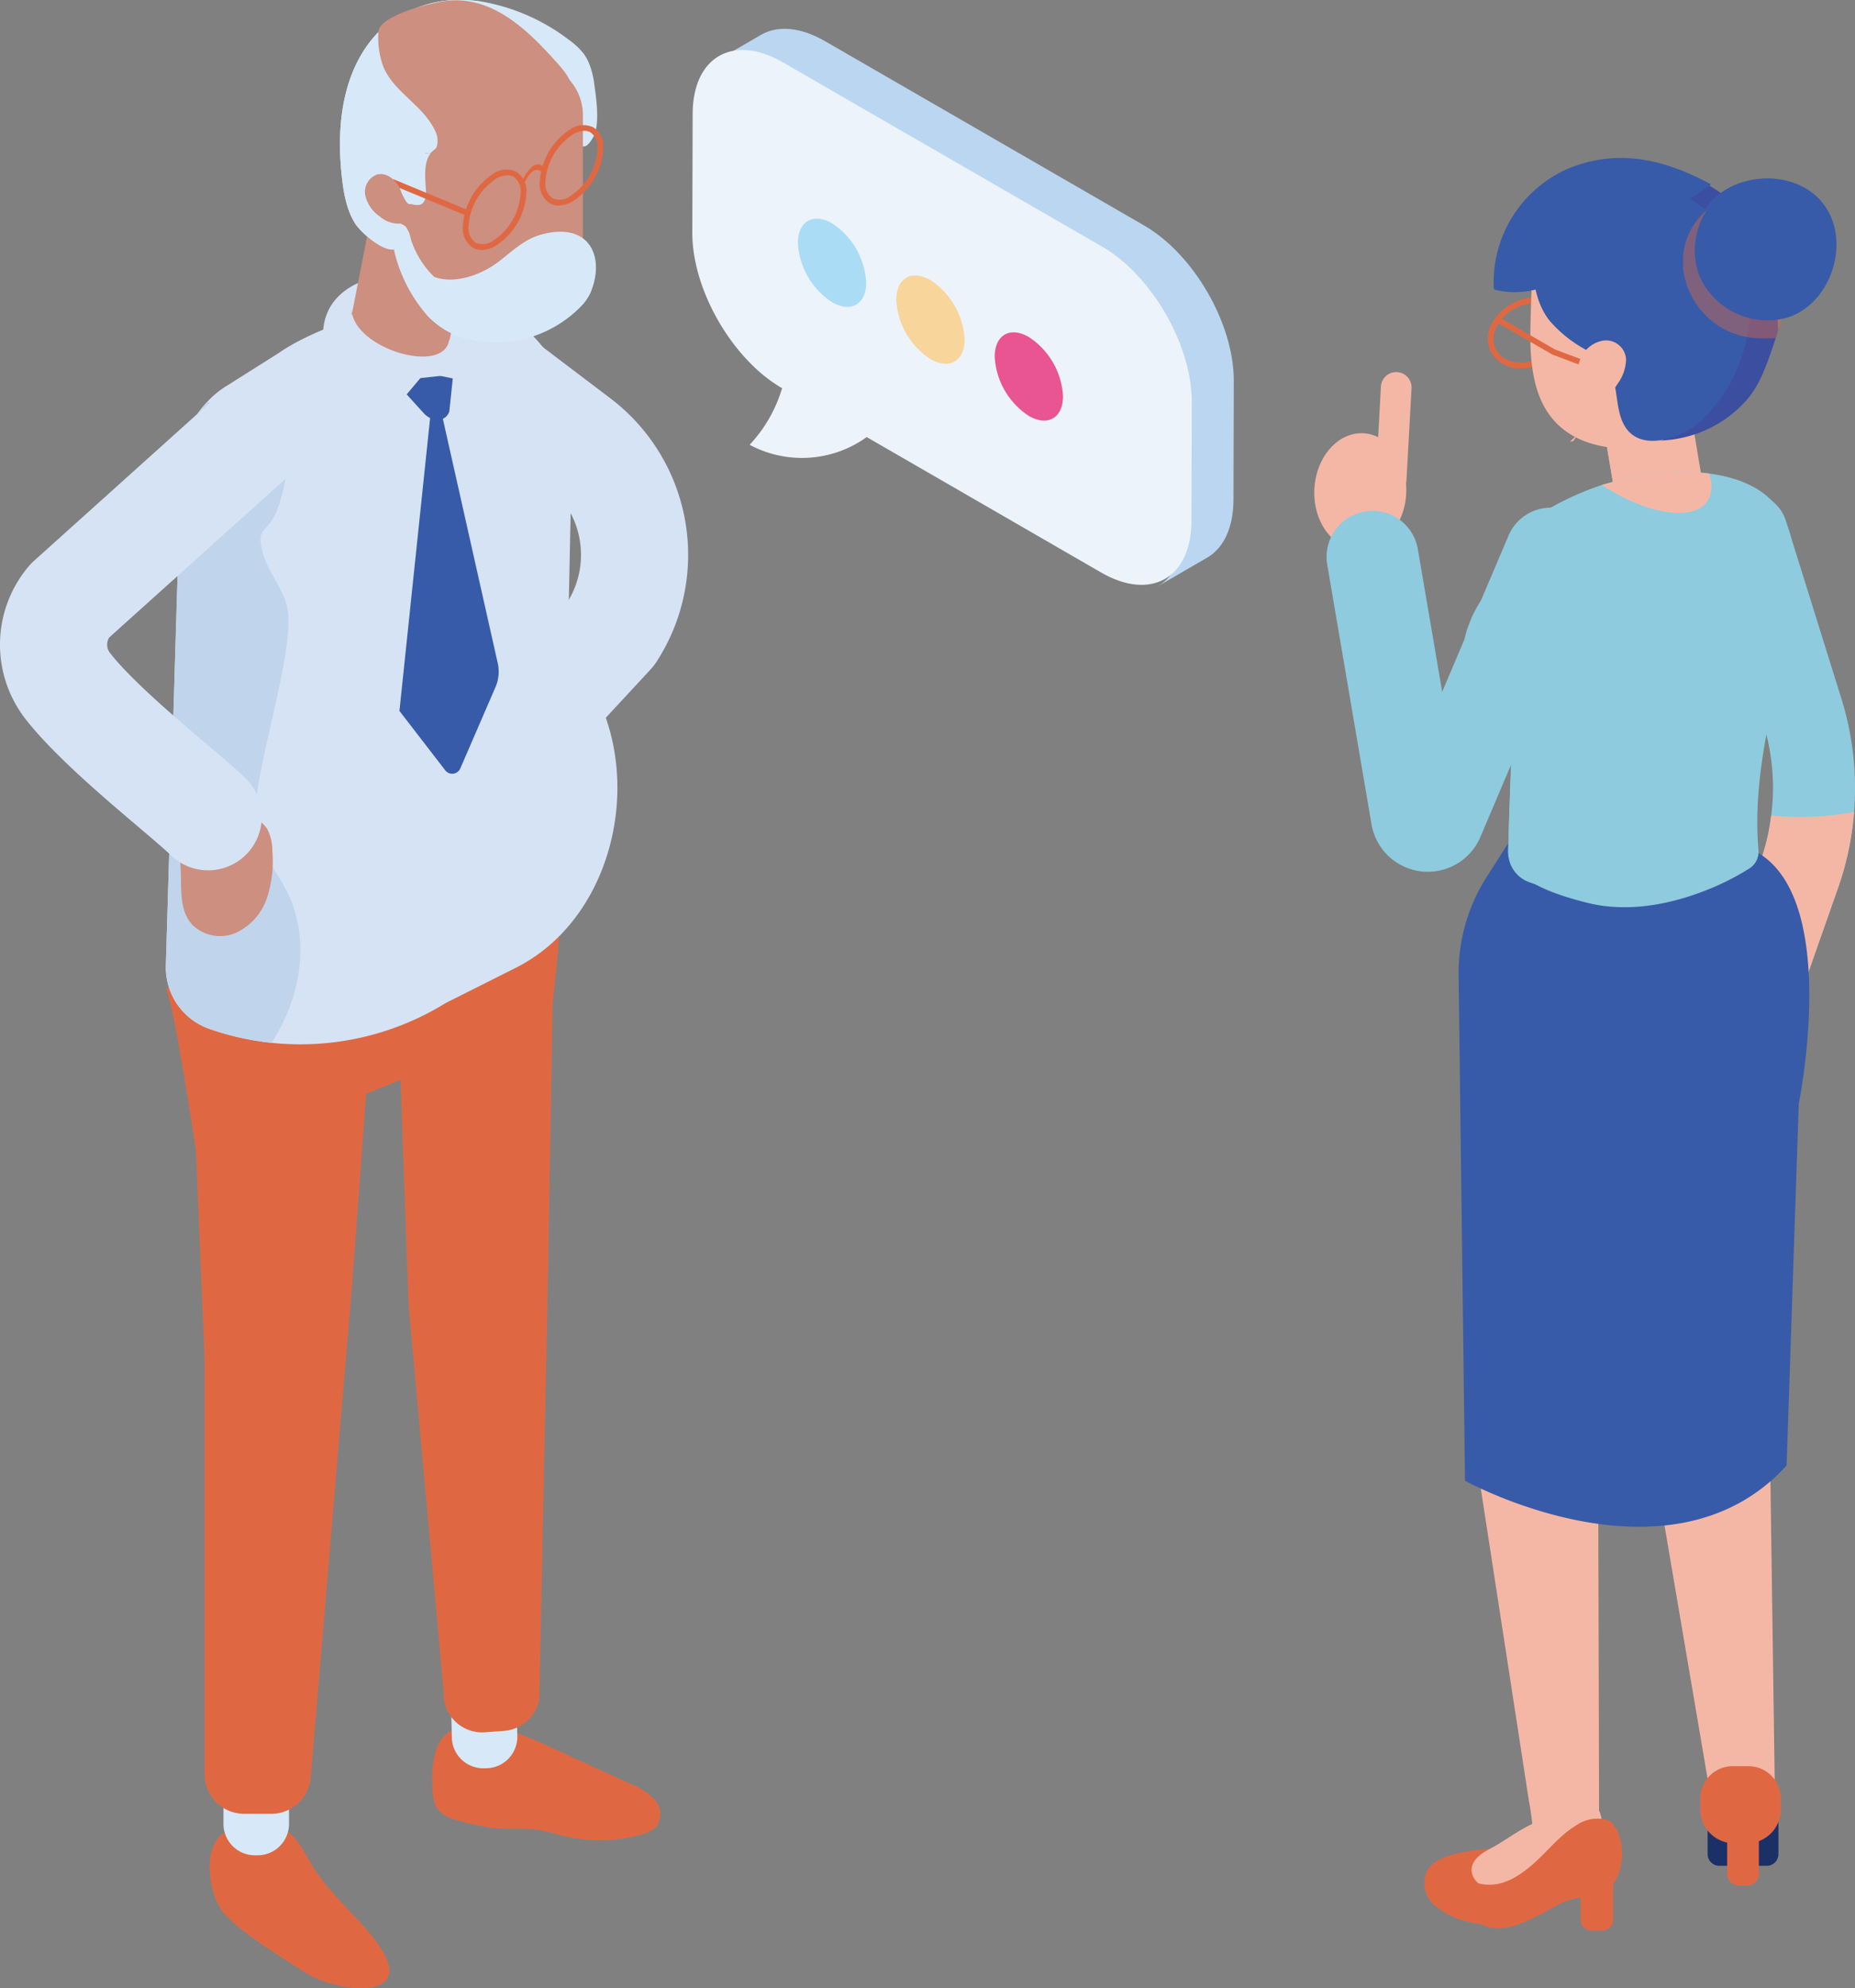 <svg xmlns="http://www.w3.org/2000/svg" xmlns:xlink="http://www.w3.org/1999/xlink" width="235.019" height="251.778" viewBox="0 0 235.019 251.778"><rect x="0" y="0" width="235.019" height="251.778" fill="#808080" stroke="none"/><defs><clipPath id="a"><rect width="235.019" height="251.778" fill="none"/></clipPath><clipPath id="b"><rect width="235.02" height="251.778" fill="none"/></clipPath><clipPath id="c"><rect width="11.695" height="22.74" fill="none"/></clipPath><clipPath id="d"><rect width="7.391" height="8.557" fill="none"/></clipPath><clipPath id="e"><rect width="13.22" height="18.336" fill="none"/></clipPath></defs><g clip-path="url(#a)"><g transform="translate(0 0)"><g clip-path="url(#b)"><path d="M7.2,54.574c.9,1.032,3.817,20.469,3.817,20.469L24.7,69l24.117-6.943,6.593.554S59,36.925,56.555,36.869,18.66,51.055,18.66,51.055Z" transform="translate(13.802 70.635)" fill="#df6843"/><path d="M46.311,7.977a5.869,5.869,0,0,0-.679-1.2A8.761,8.761,0,0,0,43.8,5.061,25.35,25.35,0,0,0,32.484.159c-.467-.067-.933-.1-1.4-.134A14.936,14.936,0,0,0,19.643,4.072c-.117.1-.222.222-.329.338-4.164,4.581-4.931,11.229-4.388,17.122.216,2.28.525,4.814,1.787,6.8.659,1.041,4.068,4.251,5.561,2.98,1.263-1.067-.28-3.056.312-4.668a1.409,1.409,0,0,1,.321-.6,1.315,1.315,0,0,1,1.134-.137,1.793,1.793,0,0,0,.913,0c.671-.251.758-1.146.709-1.854-.108-1.647-.3-3.493.6-4.639a.434.434,0,0,1,.108-.125,2.1,2.1,0,0,1,.484-.426,3.049,3.049,0,0,1,.971-.429c1.825-.475,3.872.2,5.639-.572,3.041-1.321,6.683-2.394,9.826-.781,1.866.959,2.228,2.6,3.557.312.907-1.563.379-5.024.146-6.727a10.575,10.575,0,0,0-.682-2.691" transform="translate(28.3 0.001)" fill="#d7e9f8"/><path d="M26.463,53.427a6.793,6.793,0,0,1-6.794-6.794V37.049a6.794,6.794,0,1,1,13.588,0v9.584a6.793,6.793,0,0,1-6.794,6.794" transform="translate(37.683 57.964)" fill="#f5b7a5"/><path d="M26.6,72.944a6.794,6.794,0,0,1-4.98-11.413L34.09,48.086A11.254,11.254,0,0,0,31.229,33.4L22.5,26.78a6.793,6.793,0,1,1,8.208-10.827l8.733,6.619a24.872,24.872,0,0,1,5.735,33.4,6.808,6.808,0,0,1-.694.883l-12.9,13.909A6.776,6.776,0,0,1,26.6,72.944" transform="translate(37.949 27.915)" fill="#d6e3f4"/><path d="M13.051,79.631C7.715,79.521,8.642,87.65,10.884,90.3c2.1,2.478,7.316,5.575,10.033,7.389,4.292,2.863,15.183,3.977,9.214-3.869-2.525-3.318-5.887-5.986-8.054-9.549-.924-1.522-1.671-3.242-3.111-4.286s-3.907-.933-4.581.714Z" transform="translate(17.446 151.939)" fill="#df6843"/><path d="M22.8,75.308a3.9,3.9,0,0,0-3.414,2.56,11.429,11.429,0,0,0-.6,4.461c0,1.324.055,2.8,1,3.726a5.066,5.066,0,0,0,2.295,1.067,27.253,27.253,0,0,0,4.709.98c1.811.155,3.651-.055,5.447.219,1.146.175,2.251.542,3.382.808a19.25,19.25,0,0,0,9.716-.251,3.648,3.648,0,0,0,1.892-1.041,2.748,2.748,0,0,0-.268-3.342,8.052,8.052,0,0,0-3.006-1.98q-4.969-2.279-9.94-4.563c-3.248-1.49-6.613-3.012-10.185-3.094-1.143-.026-2.648.493-2.546,1.63Z" transform="translate(35.983 143.416)" fill="#df6843"/><path d="M24.152,86.447l-.327.009a3.986,3.986,0,0,1-4.082-3.887l-.166-6.721a3.988,3.988,0,0,1,3.887-4.082l.327-.009a3.988,3.988,0,0,1,4.082,3.887l.163,6.721a3.98,3.98,0,0,1-3.884,4.082" transform="translate(37.504 137.473)" fill="#d7e9f8"/><path d="M14.023,90.231H13.7A3.986,3.986,0,0,1,9.71,86.245V79.521A3.985,3.985,0,0,1,13.7,75.538h.327a3.985,3.985,0,0,1,3.986,3.983v6.724a3.986,3.986,0,0,1-3.986,3.986" transform="translate(18.603 144.719)" fill="#d7e9f8"/><path d="M37.344,32.593l-22.886,7.26L8.031,49.412l2.5,60.241V162.24a5.009,5.009,0,0,0,5.009,5.009h3.444a5.005,5.005,0,0,0,4.992-4.59l5.275-62.79L31,76.077l4.353-1.764,1.023,28.514,4.447,49a4.876,4.876,0,0,0,5.228,5.1l2.426-.178a4.878,4.878,0,0,0,4.467-4.158L54.052,98.4l.971-56.451Z" transform="translate(15.386 62.443)" fill="#df6843"/><path d="M58.711,29.651l-.589,28.065c10.649,11.4,7.351,32.745-6.587,39.749l-8.888,4.464a34.988,34.988,0,0,1-29.969,3.248,8.231,8.231,0,0,1-5.47-8.016L9.116,33.731a12.158,12.158,0,0,1,3.3-7.9,11.525,11.525,0,0,1,2.645-2.155l5.056-3.19,1.408-.889c3.823-2.674,11.238-5.432,17.9-6.237a29.392,29.392,0,0,1,3.791-.257A13.705,13.705,0,0,1,50,14.539a17.5,17.5,0,0,1,8.707,15.113" transform="translate(13.803 25.099)" fill="#d6e3f4"/><path d="M20.61,98.6a34.721,34.721,0,0,1-7.931-1.782A8.231,8.231,0,0,1,7.209,88.8L9.116,25.368a12.158,12.158,0,0,1,3.3-7.9,26.171,26.171,0,0,1,3.336.548,3.234,3.234,0,0,1,.918.373,8.6,8.6,0,0,1,4.079,2.155c2.5,2.616,1.9,6.867.662,10.287-1.207,3.447-2.875,2.187-1.924,5.692.688,2.5,2.613,4.54,3.132,7.1,1.061,5.4-4.657,21.819-4.108,27.307.315,3.132,2.586,5.663,4.021,8.447,3.047,6.065,1.811,13.477-1.924,19.224" transform="translate(13.803 33.462)" fill="#c0d5ec"/><path d="M7.753,38.876c1.767,3.21-.184,7.809,2.231,10.564a5.015,5.015,0,0,0,5.578,1.1A7.447,7.447,0,0,0,19.5,46.146a14.943,14.943,0,0,0,.694-5.989,5.9,5.9,0,0,0-.685-2.834A4.778,4.778,0,0,0,16.1,35.374,8.724,8.724,0,0,0,7.47,39.465Z" transform="translate(14.311 67.595)" fill="#cc8f80"/><path d="M26.373,78.122a6.788,6.788,0,0,1-4.764-1.948c-.665-.653-2.26-2.006-3.948-3.444C13.036,68.812,6.706,63.438,3.2,58.919a15.341,15.341,0,0,1,.534-19.411,6.669,6.669,0,0,1,.589-.595l22.714-20.42a6.793,6.793,0,1,1,9.083,10.1L13.838,48.631a1.7,1.7,0,0,0,.1,1.962c2.636,3.4,8.578,8.444,12.509,11.774,2.05,1.738,3.668,3.114,4.689,4.12a6.792,6.792,0,0,1-4.764,11.634" transform="translate(0 32.096)" fill="#d6e3f4"/><path d="M21.249,18.72l1.37-.892,7.214,32.1a4.935,4.935,0,0,1-.295,2.9L25.074,63.137a1.118,1.118,0,0,1-1.959.2l-5.759-7.462Z" transform="translate(33.251 34.155)" fill="#375ba8"/><path d="M24.576,16.265l-.49,4.695c-.475,1.356-2.21,1.414-3.327.111l-3.619-3.995Z" transform="translate(32.84 31.161)" fill="#375ba8"/><path d="M15.253,24.668A19.015,19.015,0,0,1,14.2,21.09c-2.245-12,19.863-12.643,19.863.927v2.12a1.227,1.227,0,0,1-1.347,1.344L26.957,24.26l-4.785,5.683a1.682,1.682,0,0,1-2.887.181c-1.21-1.615-2.613-3.531-4.033-5.456" transform="translate(26.893 22.921)" fill="#d6e3f4"/><path d="M16.856,8.433c-.023,0-.047.023-.067.047a1.293,1.293,0,0,1-.023-.3.347.347,0,0,0,.09.251" transform="translate(32.121 15.675)" fill="#6f4d50"/><path d="M17.948,12.512,15.274,26.173v-.959c0,5.056,11.693,8.543,12.36,4.021l.064.012.131-.674L30.5,14.909a6.481,6.481,0,0,0-.953-4.855,6.274,6.274,0,0,0-3.254-2.5c-.321-.093-.671-.19-1.018-.257a6.989,6.989,0,0,0-2.234.029A6.468,6.468,0,0,0,20.52,8.456a6.625,6.625,0,0,0-2.572,4.056" transform="translate(29.263 13.826)" fill="#cc8f80"/><g transform="translate(48.682 19.017)" style="mix-blend-mode:multiply;isolation:isolate"><g clip-path="url(#c)"><path d="M24.64,29.262c-5.158-1.268-8.631-5.432-7.829-9.529L19.2,7.548l.184-.942a12.178,12.178,0,0,1,3.826.163l.073.015.268.05c.245.047.484.12.726.19l.219.044a5.147,5.147,0,0,1,1.572.916,3,3,0,0,1,.6.554c.082.093.166.187.248.28a9,9,0,0,1,.548.825,7.391,7.391,0,0,1,.781,5.094l-2.3,11.739Z" transform="translate(-16.696 -6.522)" fill="#cc8f80"/></g></g><path d="M21.4,29.424c-1.408-2.056-2.012-5.354-2.362-7.529-.364-2.257-3.412-1.312-3.42-3.616-.009-1.636,1.531-3.382,2.219-4.8A10.317,10.317,0,0,1,21.254,9.3a20.24,20.24,0,0,1,6.362-2.685,50.279,50.279,0,0,1,7.616-1.484L35.944,2.7H37.21a6.715,6.715,0,0,1,6.715,6.715V25.563a3.9,3.9,0,0,1-.114.781A9.713,9.713,0,0,1,30.766,33.1Z" transform="translate(29.927 5.173)" fill="#cc8f80"/><path d="M40.438,11.009A7.888,7.888,0,0,0,39.8,7.714l-.009,0c-.143.055-.251-.017-.321-.225a.622.622,0,0,1,.283.1l-.041-.1c-.219-.055-.569-.114-1.053-.181A8.775,8.775,0,0,1,32.382.151c-.432-.058-.863-.1-1.295-.125A14.932,14.932,0,0,0,19.643,4.072c-.117.108-.225.225-.329.338-4.164,4.584-4.931,11.232-4.388,17.122.216,2.283.525,4.814,1.787,6.806.659,1.038,4.068,4.251,5.561,2.98,1.263-1.07-.28-3.059.312-4.671a1.436,1.436,0,0,1,.318-.6,1.313,1.313,0,0,1,1.137-.134,1.859,1.859,0,0,0,.913,0c.671-.254.755-1.146.709-1.854-.108-1.65-.3-3.5.6-4.639a.444.444,0,0,1,.108-.128,2.1,2.1,0,0,1,.484-.426,3.122,3.122,0,0,1,.971-.429c1.825-.475,3.872.2,5.639-.572a14.931,14.931,0,0,1,7.319-1.534c-.134-1.773-.225-3.552-.344-5.321" transform="translate(28.3 0.001)" fill="#d7e9f8"/><path d="M25.634,24.067a10.711,10.711,0,0,1-4.085-2.63,19.019,19.019,0,0,1-4.225-8.051A12.886,12.886,0,0,1,17.056,11a1.39,1.39,0,0,1,.367-1.12,1.043,1.043,0,0,1,1.379.3,3.957,3.957,0,0,1,.569,1.449,11.329,11.329,0,0,0,2.977,4.817c2.709.974,6.1-.341,8.234-2,1.627-1.263,3.178-2.753,5.158-3.321,6.3-1.811,8.287,2.8,6.406,7.3A6.172,6.172,0,0,1,40.806,20.3a15.155,15.155,0,0,1-15.171,3.767" transform="translate(32.677 18.627)" fill="#d7e9f8"/><rect width="0.728" height="10.281" transform="translate(49.529 23.351) rotate(-67.486)" fill="#df6843"/><path d="M18.74,9.022a.985.985,0,0,1-.761.061c-.026-.064-.012-.134-.05-.2Z" transform="translate(34.349 17.022)" fill="#cc8f80"/><path d="M17.4,7.616c1.19-.3,2.365.671,2.881,1.782a8.172,8.172,0,0,0,.8,1.662,1.648,1.648,0,0,0,.86.563A1.761,1.761,0,0,1,20.65,13.8a3.615,3.615,0,0,1-2.9-.857,4.438,4.438,0,0,1-1.86-2.68,2.336,2.336,0,0,1,1.5-2.648" transform="translate(30.389 14.483)" fill="#cc8f80"/><path d="M25.51,8.674c-.222-.749-.706-1.018-1.263-.694a3.333,3.333,0,0,0-1.263,2.152l-.362-.058a4.279,4.279,0,0,1,1.624-2.767c.717-.414,1.338-.073,1.621.892Z" transform="translate(43.342 13.667)" fill="#efad17"/><path d="M25.51,8.674c-.222-.749-.706-1.018-1.263-.694a3.333,3.333,0,0,0-1.263,2.152l-.362-.058a4.279,4.279,0,0,1,1.624-2.767c.717-.414,1.338-.073,1.621.892Z" transform="translate(43.342 13.667)" fill="#df6843"/><path d="M22.5,17.553a2.253,2.253,0,0,1-1.134-.295,2.924,2.924,0,0,1-1.254-2.688,8.508,8.508,0,0,1,3.843-6.657,2.917,2.917,0,0,1,2.954-.257,2.912,2.912,0,0,1,1.254,2.685A8.509,8.509,0,0,1,24.317,17a3.7,3.7,0,0,1-1.819.551m3.272-9.462a2.976,2.976,0,0,0-1.452.452,7.709,7.709,0,0,0-3.482,6.027,2.242,2.242,0,0,0,.892,2.059,2.242,2.242,0,0,0,2.225-.257,7.709,7.709,0,0,0,3.482-6.03,2.236,2.236,0,0,0-.892-2.056,1.522,1.522,0,0,0-.773-.2" transform="translate(38.526 14.104)" fill="#df6843"/><path d="M25.84,15.62a2.222,2.222,0,0,1-1.134-.292,2.924,2.924,0,0,1-1.254-2.688A8.508,8.508,0,0,1,27.3,5.983a2.917,2.917,0,0,1,2.954-.257A2.915,2.915,0,0,1,31.5,8.412a8.513,8.513,0,0,1-3.843,6.66,3.7,3.7,0,0,1-1.819.548m3.272-9.459a2.976,2.976,0,0,0-1.452.452,7.7,7.7,0,0,0-3.482,6.027A2.233,2.233,0,0,0,25.07,14.7a2.228,2.228,0,0,0,2.225-.257,7.7,7.7,0,0,0,3.482-6.027,2.236,2.236,0,0,0-.892-2.056,1.522,1.522,0,0,0-.773-.2" transform="translate(44.93 10.407)" fill="#df6843"/><path d="M18.442,6.643l.592.038a.939.939,0,0,1-.592-.038" transform="translate(35.332 12.727)" fill="#cc8f80"/><path d="M41.034,12.172c-.038.213-.239.405-.187.612C42.355,18.992,26.317,18.9,24.86,19.5c-3.989,1.671,4.292-.572,0,0l-1.793-.1-.192-.012a1.046,1.046,0,0,0,.3-.117,1.494,1.494,0,0,0,.5-.437,1.271,1.271,0,0,0,.192-.367,2.758,2.758,0,0,0-.26-1.971c-1.458-3.143-5.155-4.823-6.514-8.016a10.591,10.591,0,0,1-.644-4.426C16.491,1.835,23.562.249,25.1.077,31.056-.585,35.572,4,39.2,8.067c1.029,1.155,2.1,2.572,1.837,4.106" transform="translate(31.495 0.025)" fill="#cc8f80"/><path d="M90.77,64.555l.041-15.049c.02-7.24-5.074-16.06-11.369-19.7L39.017,6.477c-3.167-1.834-6.039-2.006-8.112-.8Q34.05,3.854,37.2,2.019c2.076-1.2,4.948-1.032,8.121.8L85.737,26.153c6.3,3.633,11.389,12.451,11.369,19.694L97.066,60.9c-.015,3.592-1.28,6.123-3.324,7.316l-6.3,3.659c2.047-1.19,3.321-3.721,3.33-7.316" transform="translate(59.209 2.396)" fill="#bbd6f0"/><path d="M41.567,3.738C35.271.1,30.145,3.021,30.125,10.261l-.044,15.046C30.061,32.55,35.152,41.362,41.456,45a18,18,0,0,1-4.111,7.167,14.044,14.044,0,0,0,14.83-.977l29.7,17.148c6.3,3.636,11.421.717,11.445-6.523l.041-15.049c.02-7.237-5.074-16.058-11.369-19.7Z" transform="translate(57.631 4.16)" fill="#ecf3fa"/><path d="M47.547,15.025c-2.388-1.379-4.327-.262-4.327,2.5a9.563,9.563,0,0,0,4.327,7.494c2.388,1.379,4.327.262,4.327-2.5a9.563,9.563,0,0,0-4.327-7.491" transform="translate(82.803 27.654)" fill="#e85592"/><path d="M43.271,12.556c-2.388-1.379-4.327-.26-4.327,2.5a9.563,9.563,0,0,0,4.327,7.491c2.388,1.379,4.327.262,4.327-2.5a9.568,9.568,0,0,0-4.327-7.494" transform="translate(74.611 22.924)" fill="#f8d59b"/><path d="M39,10.088c-2.388-1.379-4.327-.262-4.327,2.5A9.563,9.563,0,0,0,39,20.078c2.388,1.379,4.324.262,4.324-2.5A9.56,9.56,0,0,0,39,10.088" transform="translate(66.419 18.195)" fill="#abdcf5"/><path d="M76.269,86.058c-3.54,2.5-3.2,4.846-8.506,3.54a9.9,9.9,0,0,1-4.6-2.2A3.64,3.64,0,0,1,62.3,83c.758-1.222,2.341-1.8,3.843-2.134a23.632,23.632,0,0,1,7.619-.44,6.5,6.5,0,0,1,3.423,1.123c1.889,1.519.674,3.388-.916,4.511" transform="translate(118.547 153.834)" fill="#df6843"/><path d="M71.428,90.341h-1.37a1.378,1.378,0,0,1-1.379-1.376V81.829a1.378,1.378,0,0,1,1.379-1.376h1.37A1.375,1.375,0,0,1,72.8,81.829v7.135a1.375,1.375,0,0,1-1.376,1.376" transform="translate(131.577 154.135)" fill="#df6843"/><path d="M81.846,50.76a27.457,27.457,0,0,1,1.006,11.658,26.718,26.718,0,0,1-1.3,5.642L74.172,89.071a5.2,5.2,0,0,0,3.19,6.61,5.622,5.622,0,0,0,1.268.274,5.187,5.187,0,0,0,5.342-3.461L91.352,71.5a38.088,38.088,0,0,0,.411-23.837L84.675,24.96a5.2,5.2,0,0,0-9.917,3.114Z" transform="translate(141.548 40.856)" fill="#8ecbde"/><path d="M77.361,68.983a5.621,5.621,0,0,0,1.268.274A5.185,5.185,0,0,0,83.971,65.8L91.351,44.8a38.124,38.124,0,0,0,2.006-9.544,36.082,36.082,0,0,1-10.506.458,26.744,26.744,0,0,1-1.3,5.645l-7.38,21.009a5.191,5.191,0,0,0,3.187,6.61" transform="translate(141.549 67.554)" fill="#f5b7a5"/><path d="M101.739,105.39l4.2-50.517-1.082-12.089-25.764,3.77L64.18,40.1l-.245,63.91s7.225,46.82,7.29,47.3a31.216,31.216,0,0,1,.563,6.488c3.668.187,6.024-.933,8.768-2.942a6.6,6.6,0,0,0-.42-2.35c-.009.073-.023.1-.032-.061l-.117-44.569,3.966-43.749,1.155,20.4,1.405,20.77,8.538,50.167c2.741-.026,4.578-.09,7.313-.225.108-.058.219-.111.329-.166a5.425,5.425,0,0,0-.257-.7Z" transform="translate(122.49 76.821)" fill="#f5b7a5"/><path d="M81.687,87.88h-6.01A1.483,1.483,0,0,1,74.2,86.4V78.94a1.483,1.483,0,0,1,1.481-1.481h6.01a1.479,1.479,0,0,1,1.478,1.481V86.4a1.479,1.479,0,0,1-1.478,1.481" transform="translate(142.148 148.399)" fill="#1c3068"/><path d="M74.026,78.888a9.33,9.33,0,0,0-2.391,1.717c-2.665,2.219-5.371,4.49-7.249,7.406.554,1.642,2.35,2.834,4.318,3.423a29.413,29.413,0,0,0,3.368-1.193,18.327,18.327,0,0,0,7.43-6.161c.225-.324.44-.761.219-1.085q-1.478-1.435-2.962-2.869c-2.971-2.875-7.36,1.228-10.354,2.79-1.131.589-2.417,1.411-2.461,2.686-.038,1.193,1.061,2.1,2.14,2.615a10.22,10.22,0,0,0,3.374.933Z" transform="translate(122.502 151.137)" fill="#f5b7a5"/><path d="M82.758,79.256a4.709,4.709,0,0,0-4.3.624c-2.079,1.257-3.619,3.307-5.435,4.887-2.5,2.175-5.024,3.391-8.086,1.992-1.009.612-1.715,1.318-1.682,2.131.047,1.184,2.166,2.7,3.1,3.347,2.942,2.024,7.672-1.225,10.063-2.441,1.887-.959,3.884-.781,5.68-1.58,2.414-1.076,3.181-6.689.659-8.96" transform="translate(121.182 151.314)" fill="#df6843"/><path d="M77.586,88.219H76.521a1.476,1.476,0,0,1-1.475-1.478V80.063a1.473,1.473,0,0,1,1.475-1.475h1.064a1.476,1.476,0,0,1,1.478,1.475v6.677a1.478,1.478,0,0,1-1.478,1.478" transform="translate(143.777 150.562)" fill="#df6843"/><path d="M79.787,86.473H78.168a4.291,4.291,0,0,1-4.289-4.289V80.8a4.1,4.1,0,0,1,4.1-4.094h2a4.1,4.1,0,0,1,4.1,4.094v1.385a4.291,4.291,0,0,1-4.289,4.289" transform="translate(141.541 146.955)" fill="#df6843"/><path d="M69.925,36.48l-3.006,4.709a22.561,22.561,0,0,0-3.54,12.4l.808,64.035s25.931,14.32,40.746-1.924l1.54-45.834s5.319-25.82-5.3-31.838Z" transform="translate(121.421 69.89)" fill="#375ba8"/><path d="M69.259,16.348c.017,0,.038.02.055.041a1.188,1.188,0,0,0,.02-.268.336.336,0,0,1-.076.227" transform="translate(132.69 30.885)" fill="#6f4d50"/><path d="M83.079,30.821H71.733l-1.4-8.351-1.05-6.3H80.629Z" transform="translate(132.737 30.989)" fill="#f5b7a5"/><g transform="translate(203.07 53.253)" style="mix-blend-mode:multiply;isolation:isolate"><g clip-path="url(#d)"><path d="M77.035,18.263,71.4,26.822h-.359l-1.4-8.351Z" transform="translate(-69.644 -18.263)" fill="#f5b7a5"/></g></g><path d="M68.856,21.875a4.137,4.137,0,0,1-3.843-2.1,3.835,3.835,0,0,1,.064-3.417,6.313,6.313,0,0,1,6.66-3.327,3.679,3.679,0,0,1,2.706,5.415,6.039,6.039,0,0,1-2.788,2.75,6.284,6.284,0,0,1-2.8.679m1.811-8.223a5.583,5.583,0,0,0-2.476.606,5.294,5.294,0,0,0-2.455,2.411,3.126,3.126,0,0,0-.073,2.779c.866,1.735,3.409,2.225,5.668,1.1a5.3,5.3,0,0,0,2.452-2.411,2.958,2.958,0,0,0-2.193-4.391,4.622,4.622,0,0,0-.924-.09" transform="translate(123.844 24.761)" fill="#df6843"/><path d="M97.722,26.541A67.616,67.616,0,0,0,96.3,15.528a19.743,19.743,0,0,0-7.5-7.435c-5.263-.216-10.771-.332-15.451,2.067-3.6,1.843-5.858,8.383-6.5,12.159a17.881,17.881,0,0,0-.178,4.849c1.347,13,18.221,17.9,26.942,8.322,1.863-2.044,2.764-4.872,3.8-7.972.1-.309.207-.641.309-.977" transform="translate(127.559 15.301)" fill="#3b4e9f"/><path d="M66.51,26.684c.12,3.347.694,6.654,2.656,9.112,2.158,2.738,5.648,3.826,8.957,3.913a9.939,9.939,0,0,0,5.33-1.175c3.05-1.825,4.479-5.762,5.251-9.479a31.282,31.282,0,0,0,.574-4.283,16.024,16.024,0,0,0-.475-4.849A13.962,13.962,0,0,0,82.7,11.965a21.992,21.992,0,0,0-9.272-2.936,7.436,7.436,0,0,0-4.657.566,3.963,3.963,0,0,0-1.884,2.61,3.06,3.06,0,0,0-.041,1.2c-.1,3.044-.2,6.065-.294,9.109-.041,1.37-.082,2.761-.041,4.175" transform="translate(127.391 17.068)" fill="#f5b7a5"/><path d="M92.379,10.168C86.608,7.056,80.771,5.642,74.5,8.144a15.717,15.717,0,0,0-9.576,15.221.2.2,0,0,0,.149.178c2.974.741,5.654.061,8.529-1.137a29.675,29.675,0,0,0,5.24-2.887l13.541-9.234-.006-.117" transform="translate(124.33 13.144)" fill="#375ba8"/><path d="M94.2,22.8a21.039,21.039,0,0,1-1.3,7.412,18.752,18.752,0,0,1-5.6,8.336c-2.114,1.645-6.435,3.19-8.6.854-2.12-2.292-.933-6.389-3.035-8.7a8.54,8.54,0,0,0-2.219-1.548,16.314,16.314,0,0,1-4.75-3.747c-3.222-4-2.718-12.069,1.773-15.063A16.082,16.082,0,0,1,82.948,8.459a14.425,14.425,0,0,1,3.826,1.665c.064.05.131.087.216.143A15.682,15.682,0,0,1,94.2,22.8" transform="translate(127.652 15.232)" fill="#375ba8"/><path d="M69.547,15.366a.943.943,0,0,0,.723.058c.026-.061.012-.128.05-.19Z" transform="translate(133.241 29.188)" fill="#f5b7a5"/><g transform="translate(213.244 24.519)" opacity="0.43" style="mix-blend-mode:multiply;isolation:isolate"><g clip-path="url(#e)"><path d="M80.011,8.409c-.189.093-.376.207-.566.321-.592.236-1.187.481-1.741.735a6.957,6.957,0,0,0-1.16.688,8.629,8.629,0,0,0-2.957,9.774,9.915,9.915,0,0,0,7.619,6.651,8.311,8.311,0,0,0,.962.111,16.681,16.681,0,0,0,2.193.038c.16-.009.329-.009.5-.017a24.713,24.713,0,0,0,1.207-11.9c-.047-.254-.1-.507-.16-.752-.029-.122-.055-.245-.093-.367-.152-.122-.321-.245-.481-.359-1-.714-6.056-4.321-7.214-3.721L80.265,8.5Z" transform="translate(-73.133 -8.409)" fill="#df6843"/></g></g><path d="M74.589,12.253c2.86-5.327,11.5-6.109,15.267-1.382s1.091,12.976-4.738,14.579A9.436,9.436,0,0,1,74.195,20,9.309,9.309,0,0,1,78.6,8.652Z" transform="translate(141.07 14.844)" fill="#375ba8"/><path d="M68.616,19.781c-.131.009-.265.035-.4.052l1.041-.994c-.222.309-.434.624-.644.942" transform="translate(130.697 36.092)" fill="#f5b7a5"/><path d="M70.053,51.044c-.251,0-.665,11.894-.808,17.454a2.547,2.547,0,0,0,.047.446c.577,3.621,6.937,5.348,9.856,6.1,5.251,1.359,10.958.219,15.921-1.86a32.633,32.633,0,0,0,4.756-2.473,2.5,2.5,0,0,0,1.131-2.3c-.7-8,1.163-15.816,2.887-23.566,1.373-6.126,3.382-14.028-.394-19.679a8.1,8.1,0,0,0-.674-.86c-1.9-2.108-4.934-3.184-8.109-3.6a28.1,28.1,0,0,0-9.042.341c-1.4.289-2.942.656-4.511,1.114a36.992,36.992,0,0,0-8.753,4.266c-3.05,2.064-3.327,4.441-4.852,7.508-1.166,2.341-2.236,3.2-3.222,5.84a9.69,9.69,0,0,0-.665,2.639c-.359,3.91,2.907,7.275,6.432,8.628" transform="translate(121.836 39.254)" fill="#8ecbde"/><path d="M76.313,37.7c.015-5.278-.516-11.827-3.645-12.153-3.907-.408-4.5,7.642-6.123,10.48a14.579,14.579,0,0,1-2.091,2.785,11.473,11.473,0,0,0,3.954,2.566c-.251,0-.665,11.894-.811,17.457a4.033,4.033,0,0,0,2.624,3.954c5.73,2,4.989-1,5.281-5.721.271-4.412.548-8.823.63-13.244.017-1.015.172-3.4.181-6.123" transform="translate(123.484 48.917)" fill="#8ecbde"/><path d="M57.12,25.846c-.222,4.056,2.2,7.485,5.415,7.66s5.995-2.968,6.217-7.021S66.55,19,63.34,18.822s-6,2.968-6.22,7.024" transform="translate(109.407 36.046)" fill="#f5b7a5"/><path d="M61.616,31.686h0a1.937,1.937,0,0,0,2.044-1.831L64.3,18.212A1.942,1.942,0,1,0,60.421,18l-.636,11.649a1.938,1.938,0,0,0,1.831,2.041" transform="translate(114.533 30.958)" fill="#f5b7a5"/><path d="M70.469,68.13c-.2,0-.405-.009-.609-.026a7.242,7.242,0,0,1-6.531-5.995l-5.6-32.83a5.823,5.823,0,1,1,11.48-1.957l3.076,18.014,8.38-19.723a5.823,5.823,0,1,1,10.719,4.552L77.207,63.526a7.24,7.24,0,0,1-6.738,4.6" transform="translate(110.433 42.27)" fill="#8ecbde"/><path d="M77.4,20.487l-5.237-1.959L65.008,14.4l.364-.63,7.1,4.1L77.657,19.8Z" transform="translate(124.545 26.39)" fill="#df6843"/><path d="M74.752,17.17A5.424,5.424,0,0,1,73.659,20.3a5.88,5.88,0,0,1-1.394,1.6,2.5,2.5,0,0,1-2.009.484c-2.155-.525-1.954-3.694-1.286-5.249a3.8,3.8,0,0,1,2.881-2.33,2.538,2.538,0,0,1,2.9,2.362" transform="translate(131.261 28.331)" fill="#f5b7a5"/><path d="M82.968,24.226c-1.776,2.6-7.707,1.668-13.366-2.064,1.572-.458,3.114-.825,4.514-1.111a27.934,27.934,0,0,1,9.042-.341,3.919,3.919,0,0,1-.19,3.517" transform="translate(133.347 39.255)" fill="#f5b7a5"/></g></g></g></svg>